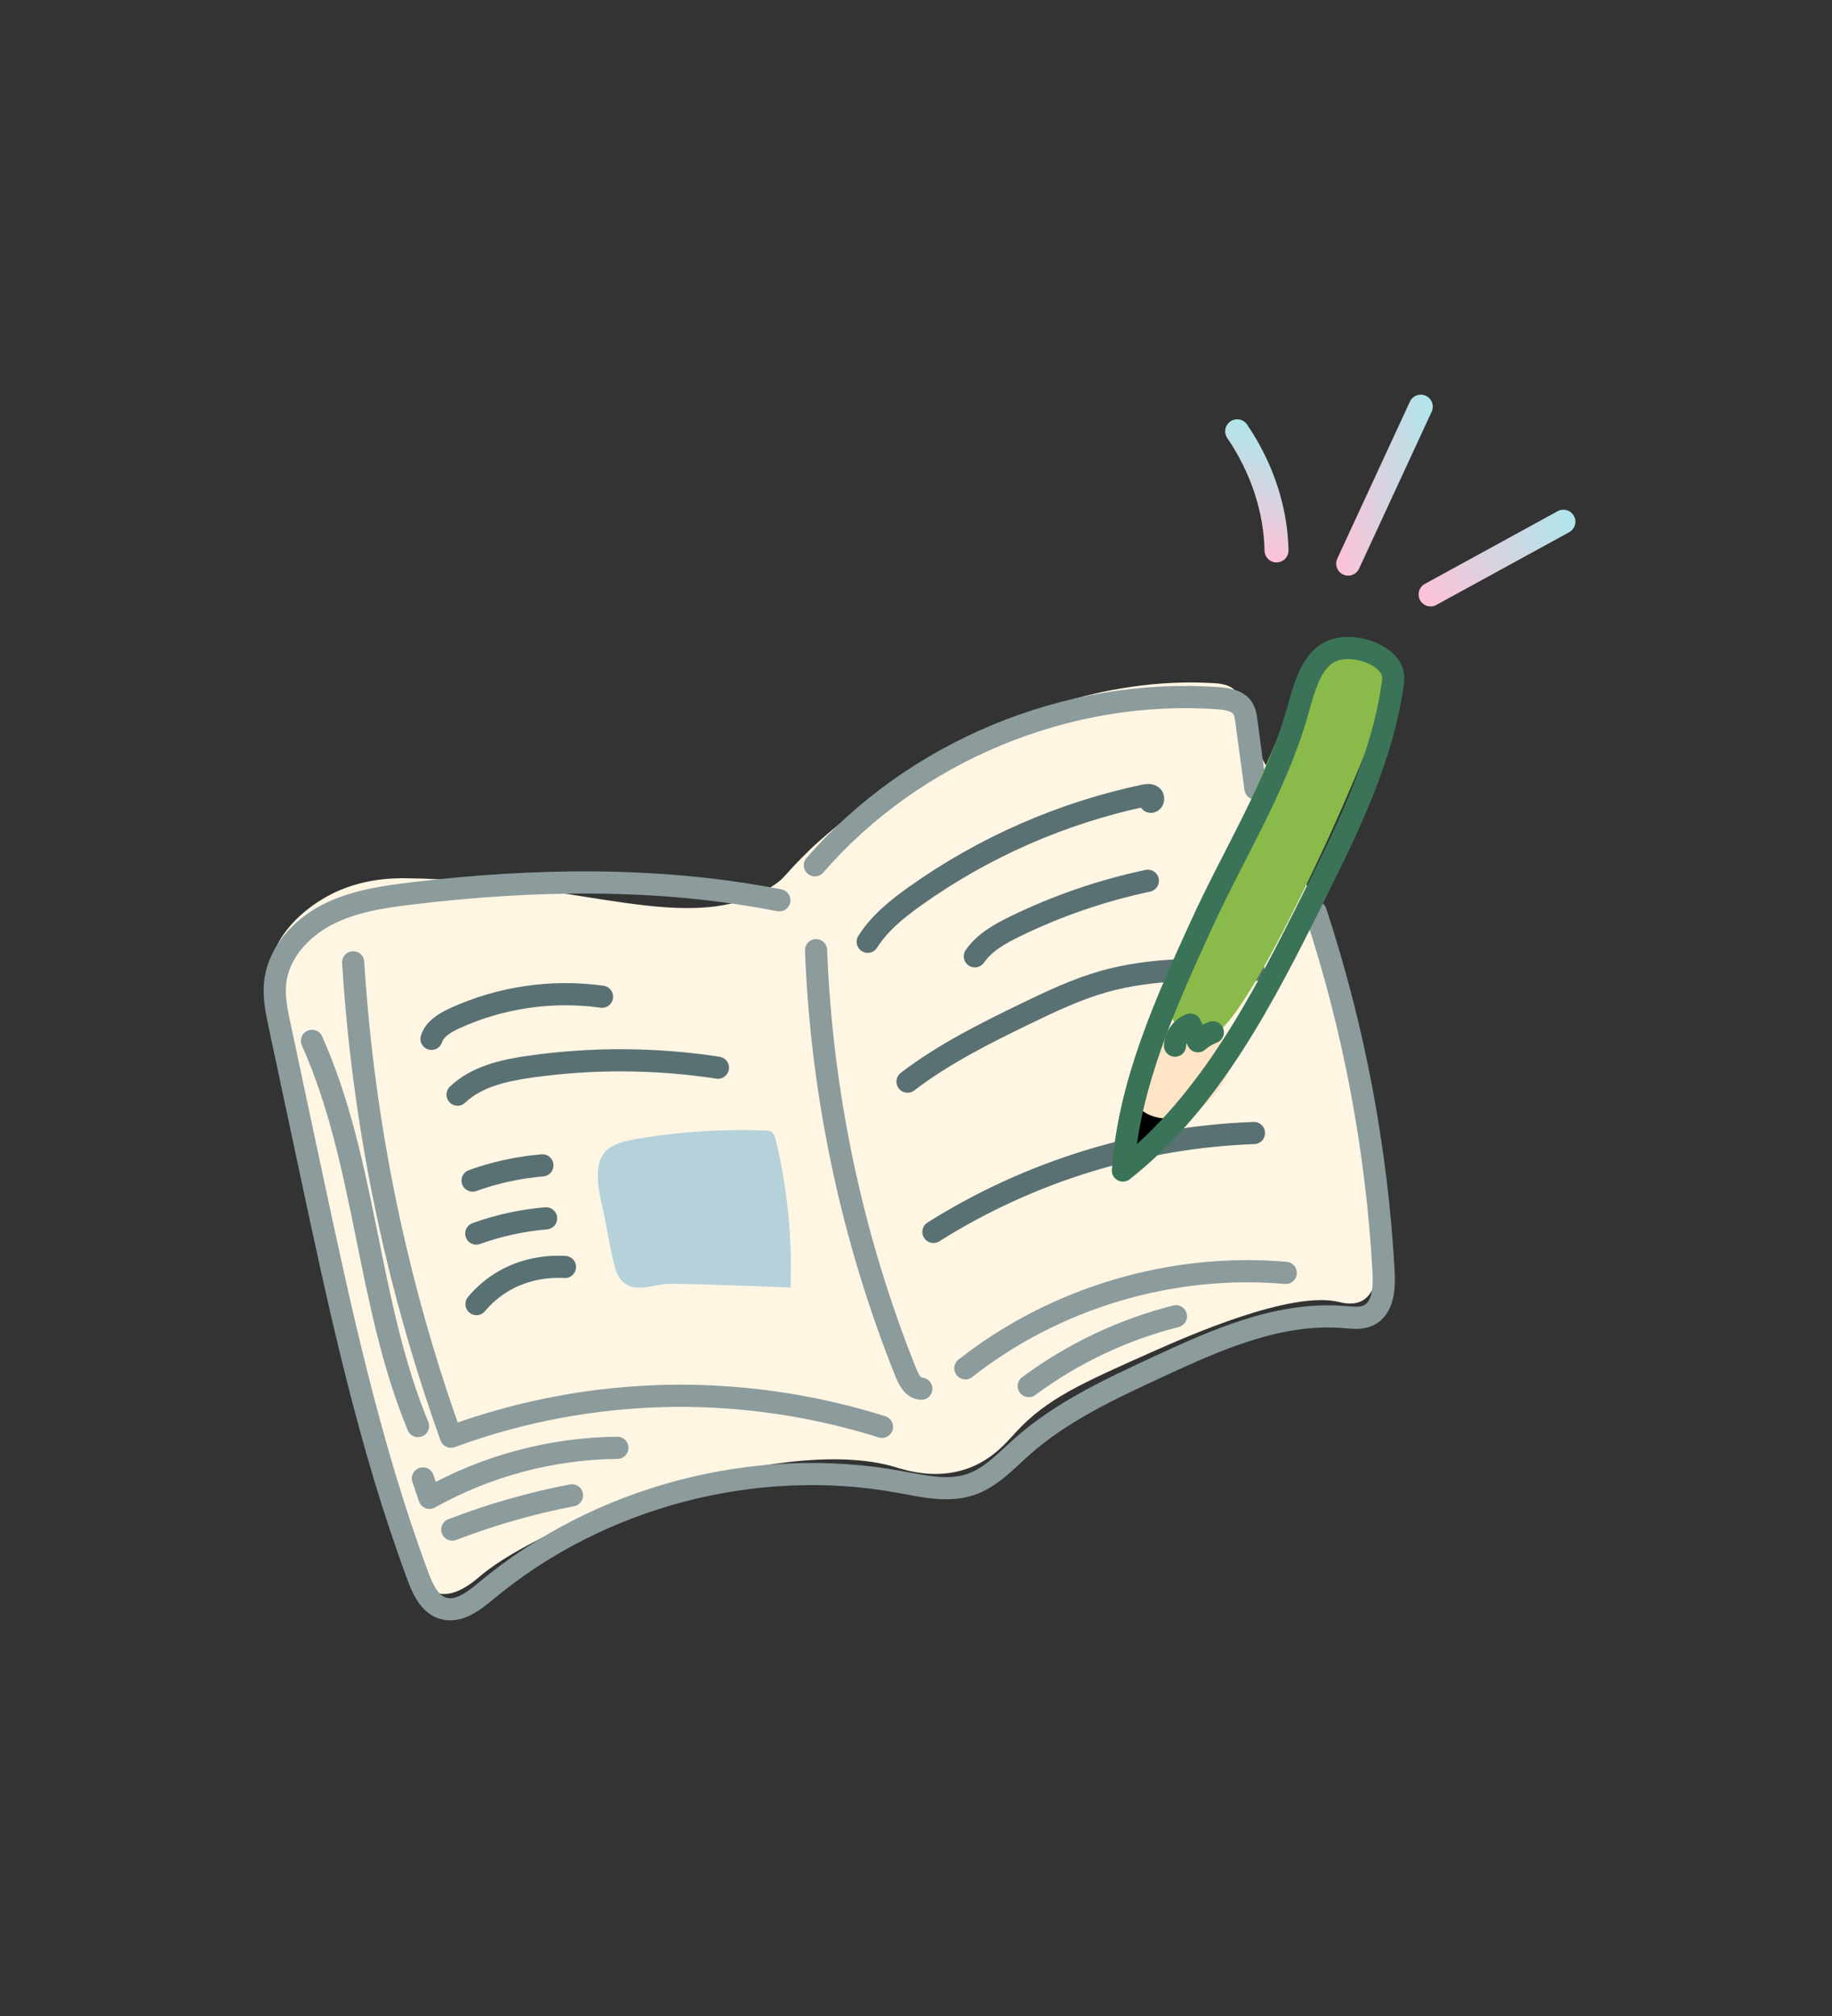 <?xml version="1.0" encoding="UTF-8"?>
<svg id="_レイヤー_2" data-name="レイヤー 2" xmlns="http://www.w3.org/2000/svg" xmlns:xlink="http://www.w3.org/1999/xlink" viewBox="0 0 200 220">
  <rect x="0" y="0" width="200" height="220" fill="#333333" stroke="none"/>
  <defs>
    <style>
      .cls-1, .cls-2, .cls-3, .cls-4, .cls-5, .cls-6, .cls-7 {
        fill: none;
      }

      .cls-1, .cls-8, .cls-9, .cls-10, .cls-11, .cls-12 {
        stroke-width: 0px;
      }

      .cls-2 {
        stroke: url(#_新規グラデーションスウォッチ_2-3);
      }

      .cls-2, .cls-3, .cls-4, .cls-5, .cls-6, .cls-7 {
        stroke-linecap: round;
        stroke-linejoin: round;
      }

      .cls-2, .cls-3, .cls-7 {
        stroke-width: 2.617px;
      }

      .cls-3 {
        stroke: url(#_新規グラデーションスウォッチ_2-2);
      }

      .cls-4 {
        stroke: #8c9b9c;
      }

      .cls-4, .cls-5, .cls-6 {
        stroke-width: 2.42px;
      }

      .cls-5 {
        stroke: #5a7173;
      }

      .cls-6 {
        stroke: #3a7358;
      }

      .cls-7 {
        stroke: url(#_新規グラデーションスウォッチ_2);
      }

      .cls-9 {
        fill: #8aba4a;
      }

      .cls-10 {
        fill: #b5d1da;
      }

      .cls-11 {
        fill: #fff5e3;
      }

      .cls-12 {
        fill: #ffe4c6;
      }
    </style>
    <linearGradient id="_新規グラデーションスウォッチ_2" data-name="新規グラデーションスウォッチ 2" x1="-52.634" y1="-31.291" x2="-33.488" y2="-31.291" gradientTransform="translate(110.758 53.208) rotate(152.304)" gradientUnits="userSpaceOnUse">
      <stop offset="0" stop-color="#aee6ea"/>
      <stop offset=".001" stop-color="#aee6ea"/>
      <stop offset="1" stop-color="#ffc1d8"/>
    </linearGradient>
    <linearGradient id="_新規グラデーションスウォッチ_2-2" data-name="新規グラデーションスウォッチ 2" x1="-62.055" y1="-6.912" x2="-48.697" y2="-6.912" gradientTransform="translate(95.402 55.608) rotate(170.148)" xlink:href="#_新規グラデーションスウォッチ_2"/>
    <linearGradient id="_新規グラデーションスウォッチ_2-3" data-name="新規グラデーションスウォッチ 2" x1="-327.705" y1="-150.42" x2="-315.414" y2="-150.42" gradientTransform="translate(-141.89 272.951) rotate(116.762)" xlink:href="#_新規グラデーションスウォッチ_2"/>
  </defs>
  <g id="_レイヤー_1-2" data-name="レイヤー 1">
    <g>
      <rect class="cls-1" width="200" height="220"/>
      <g>
        <g>
          <path class="cls-11" d="m88.362,92.773s20.036-19.596,44.048-18.229c.538.031,2.014.08,2.661,1.091.364.568.389,1.159.394,1.375.056,2.202,1.91,4.971,2.766,6.569,1.573,2.938,2.935,7.817,4.806,14.289,0,0,7.569,26.179,7.418,39.352-.018,1.599-.228,3.817-1.659,4.674-1.021.611-2.24.277-2.631.183-5.278-1.262-16.581,3.761-20.471,5.49-7.614,3.384-11.421,5.075-14.75,8.683-1.073,1.163-2.675,3.13-5.518,4.077-3.468,1.155-6.645.079-7.811-.262-12.558-3.673-38.068,5.911-45.127,11.875-.675.57-2.811,2.484-4.753,1.903-1.656-.496-2.396-2.577-2.701-3.469-3.54-10.377-9.099-35.287-11.781-44.522-1.478-5.091-1.714-10.5-3.316-15.553-.3-.947-.865-2.651-.492-4.768.76-4.317,4.797-6.823,5.638-7.344,3.793-2.355,7.75-2.362,9.296-2.346,18.964.197,31.187,6.704,40.108.753,1.298-.866.908-.916,3.877-3.82Z"/>
          <path class="cls-4" d="m85.084,98.246c-13.178-2.573-26.777-2.352-40.108-.753-3.191.383-6.444.866-9.296,2.346s-5.278,4.15-5.638,7.344c-.18,1.595.157,3.198.492,4.768,1.105,5.184,2.211,10.369,3.316,15.553,3.204,15.028,6.426,30.119,11.781,44.522.53,1.425,1.251,3.011,2.701,3.469,1.703.539,3.382-.759,4.753-1.903,12.335-10.289,29.326-14.759,45.127-11.875,2.594.474,5.319,1.126,7.811.262,2.177-.755,3.798-2.544,5.518-4.077,4.275-3.811,9.554-6.274,14.75-8.683,6.486-3.008,13.346-6.087,20.471-5.49.887.074,1.826.197,2.631-.183,1.591-.753,1.755-2.916,1.659-4.674-.729-13.367-3.23-26.637-7.417-39.352"/>
          <path class="cls-4" d="m88.961,94.426c10.79-12.451,27.614-19.414,44.048-18.229.993.072,2.124.252,2.661,1.091.259.405.33.899.394,1.375.332,2.46.664,4.919.997,7.379"/>
          <path class="cls-4" d="m89.09,103.69c.598,15.781,3.931,31.454,9.807,46.112.319.797.826,1.722,1.684,1.743"/>
          <path class="cls-4" d="m38.556,105.017c.568,9.098,1.886,19.634,4.581,31.144,1.777,7.588,3.89,14.478,6.095,20.621,5.036-1.847,12.187-3.844,20.93-4.345,11.211-.642,20.331,1.446,26.123,3.269"/>
          <path class="cls-4" d="m105.392,149.317c9.791-7.702,22.566-11.503,34.975-10.408"/>
          <path class="cls-4" d="m46.171,161.339c.241.705.481,1.409.722,2.114,6.235-3.495,13.359-5.391,20.506-5.457"/>
          <path class="cls-4" d="m49.377,166.918c4.233-1.629,8.611-2.882,13.066-3.738"/>
          <path class="cls-4" d="m112.312,151.258c4.79-3.554,10.282-6.158,16.065-7.616"/>
          <path class="cls-4" d="m45.633,155.621c-5.571-13.452-5.633-28.739-11.572-42.033"/>
          <path class="cls-5" d="m47.108,113.367c.36-1.109,1.483-1.764,2.543-2.25,4.988-2.285,10.635-3.11,16.069-2.348"/>
          <path class="cls-5" d="m52.02,142.31c.587-.702,1.416-1.524,2.543-2.25,2.87-1.846,5.825-1.869,7.113-1.798"/>
          <path class="cls-5" d="m49.95,119.457c2.081-1.987,5.072-2.65,7.921-3.054,6.791-.964,13.723-.926,20.503.112"/>
          <path class="cls-5" d="m51.593,128.834c2.453-.883,5.022-1.443,7.621-1.661"/>
          <path class="cls-5" d="m51.995,134.615c2.453-.883,5.022-1.443,7.621-1.661"/>
          <path class="cls-10" d="m86.295,140.516c.211-5.238-.322-10.7-1.552-15.908-.084-.357-.185-.74-.389-.971-.205-.233-.464-.253-.703-.263-4.58-.176-9.126.103-13.604.824-3.88.625-5.801,1.394-4.237,7.725.404,1.637,1.014,6.04,1.64,7.22,1.225,2.307,3.675,1.043,5.462.95,1.117-.058,13.384.387,13.383.423Z"/>
          <path class="cls-5" d="m94.729,102.773c1.296-2.053,3.237-3.609,5.216-5.015,7.467-5.308,16.036-9.06,25.001-10.947.283-.06.611-.107.832.08s.09.67-.19.597"/>
          <path class="cls-5" d="m106.425,104.358c1.061-1.526,2.759-2.468,4.43-3.281,4.592-2.235,9.459-3.905,14.456-4.962"/>
          <path class="cls-5" d="m99.076,118.037c3.964-3.029,8.46-5.275,12.951-7.446,2.742-1.326,5.511-2.637,8.441-3.468,5.287-1.499,10.879-1.379,16.373-1.248"/>
          <path class="cls-5" d="m101.902,134.435c10.447-6.585,22.652-10.349,34.993-10.793"/>
          <g>
            <path class="cls-8" d="m123.828,123.545c.064-.584.282-1.138.509-1.68.12-.287.246-.578.456-.808.269-.296.649-.462,1.017-.617.182-.077.375-.155.571-.131.194.024.363.146.493.291.426.473.497,1.166.459,1.802-.059.994-.341,2.971-1.442,3.385-1.339.503-2.184-1.144-2.063-2.241Z"/>
            <path class="cls-12" d="m128.608,122.001c-1.486.248-3.675-.083-4.401-1.416-.108-.199-.298-.631.028-2.691.43-2.709.645-4.063,1.5-4.729.855-.666,2.068-.548,4.496-.312,2.405.234,3.608.35,4.05,1.01,1.242,1.852-1.64,7.465-5.674,8.138Z"/>
            <path class="cls-9" d="m132.485,112.778c-1.486.248-3.675-.083-4.401-1.416-.108-.199-.298-.631.028-2.691.43-2.709,14.413-35.835,15.268-36.501.855-.666,2.068-.548,4.496-.312,2.405.234,3.608.35,4.05,1.01,1.242,1.852-15.408,39.237-19.442,39.91Z"/>
            <path class="cls-6" d="m131.167,100.879c-3.931,8.595-7.923,17.426-8.577,26.854,9.614-7.572,15.372-18.894,20.834-29.846,3.738-7.495,7.53-15.161,8.651-23.461.021-.154.088-.622-.097-1.152-.684-1.96-4.202-3.093-6.394-2.307-2.456.881-3.218,4.16-3.976,6.816-2.318,8.124-6.927,15.412-10.441,23.096Z"/>
            <path class="cls-6" d="m128.273,114.111c.056-1,.738-1.938,1.671-2.3.278.606.557,1.213.835,1.819.478-.42,1.032-.754,1.628-.979"/>
          </g>
        </g>
        <g>
          <path class="cls-7" d="m156.177,64.868c4.834-2.645,9.668-5.29,14.502-7.935"/>
          <path class="cls-3" d="m147.181,61.508c2.643-5.71,5.284-11.42,7.927-17.13"/>
          <path class="cls-2" d="m139.358,60.067c-.083-4.466-1.596-9.045-4.297-13.001"/>
        </g>
      </g>
    </g>
  </g>
</svg>